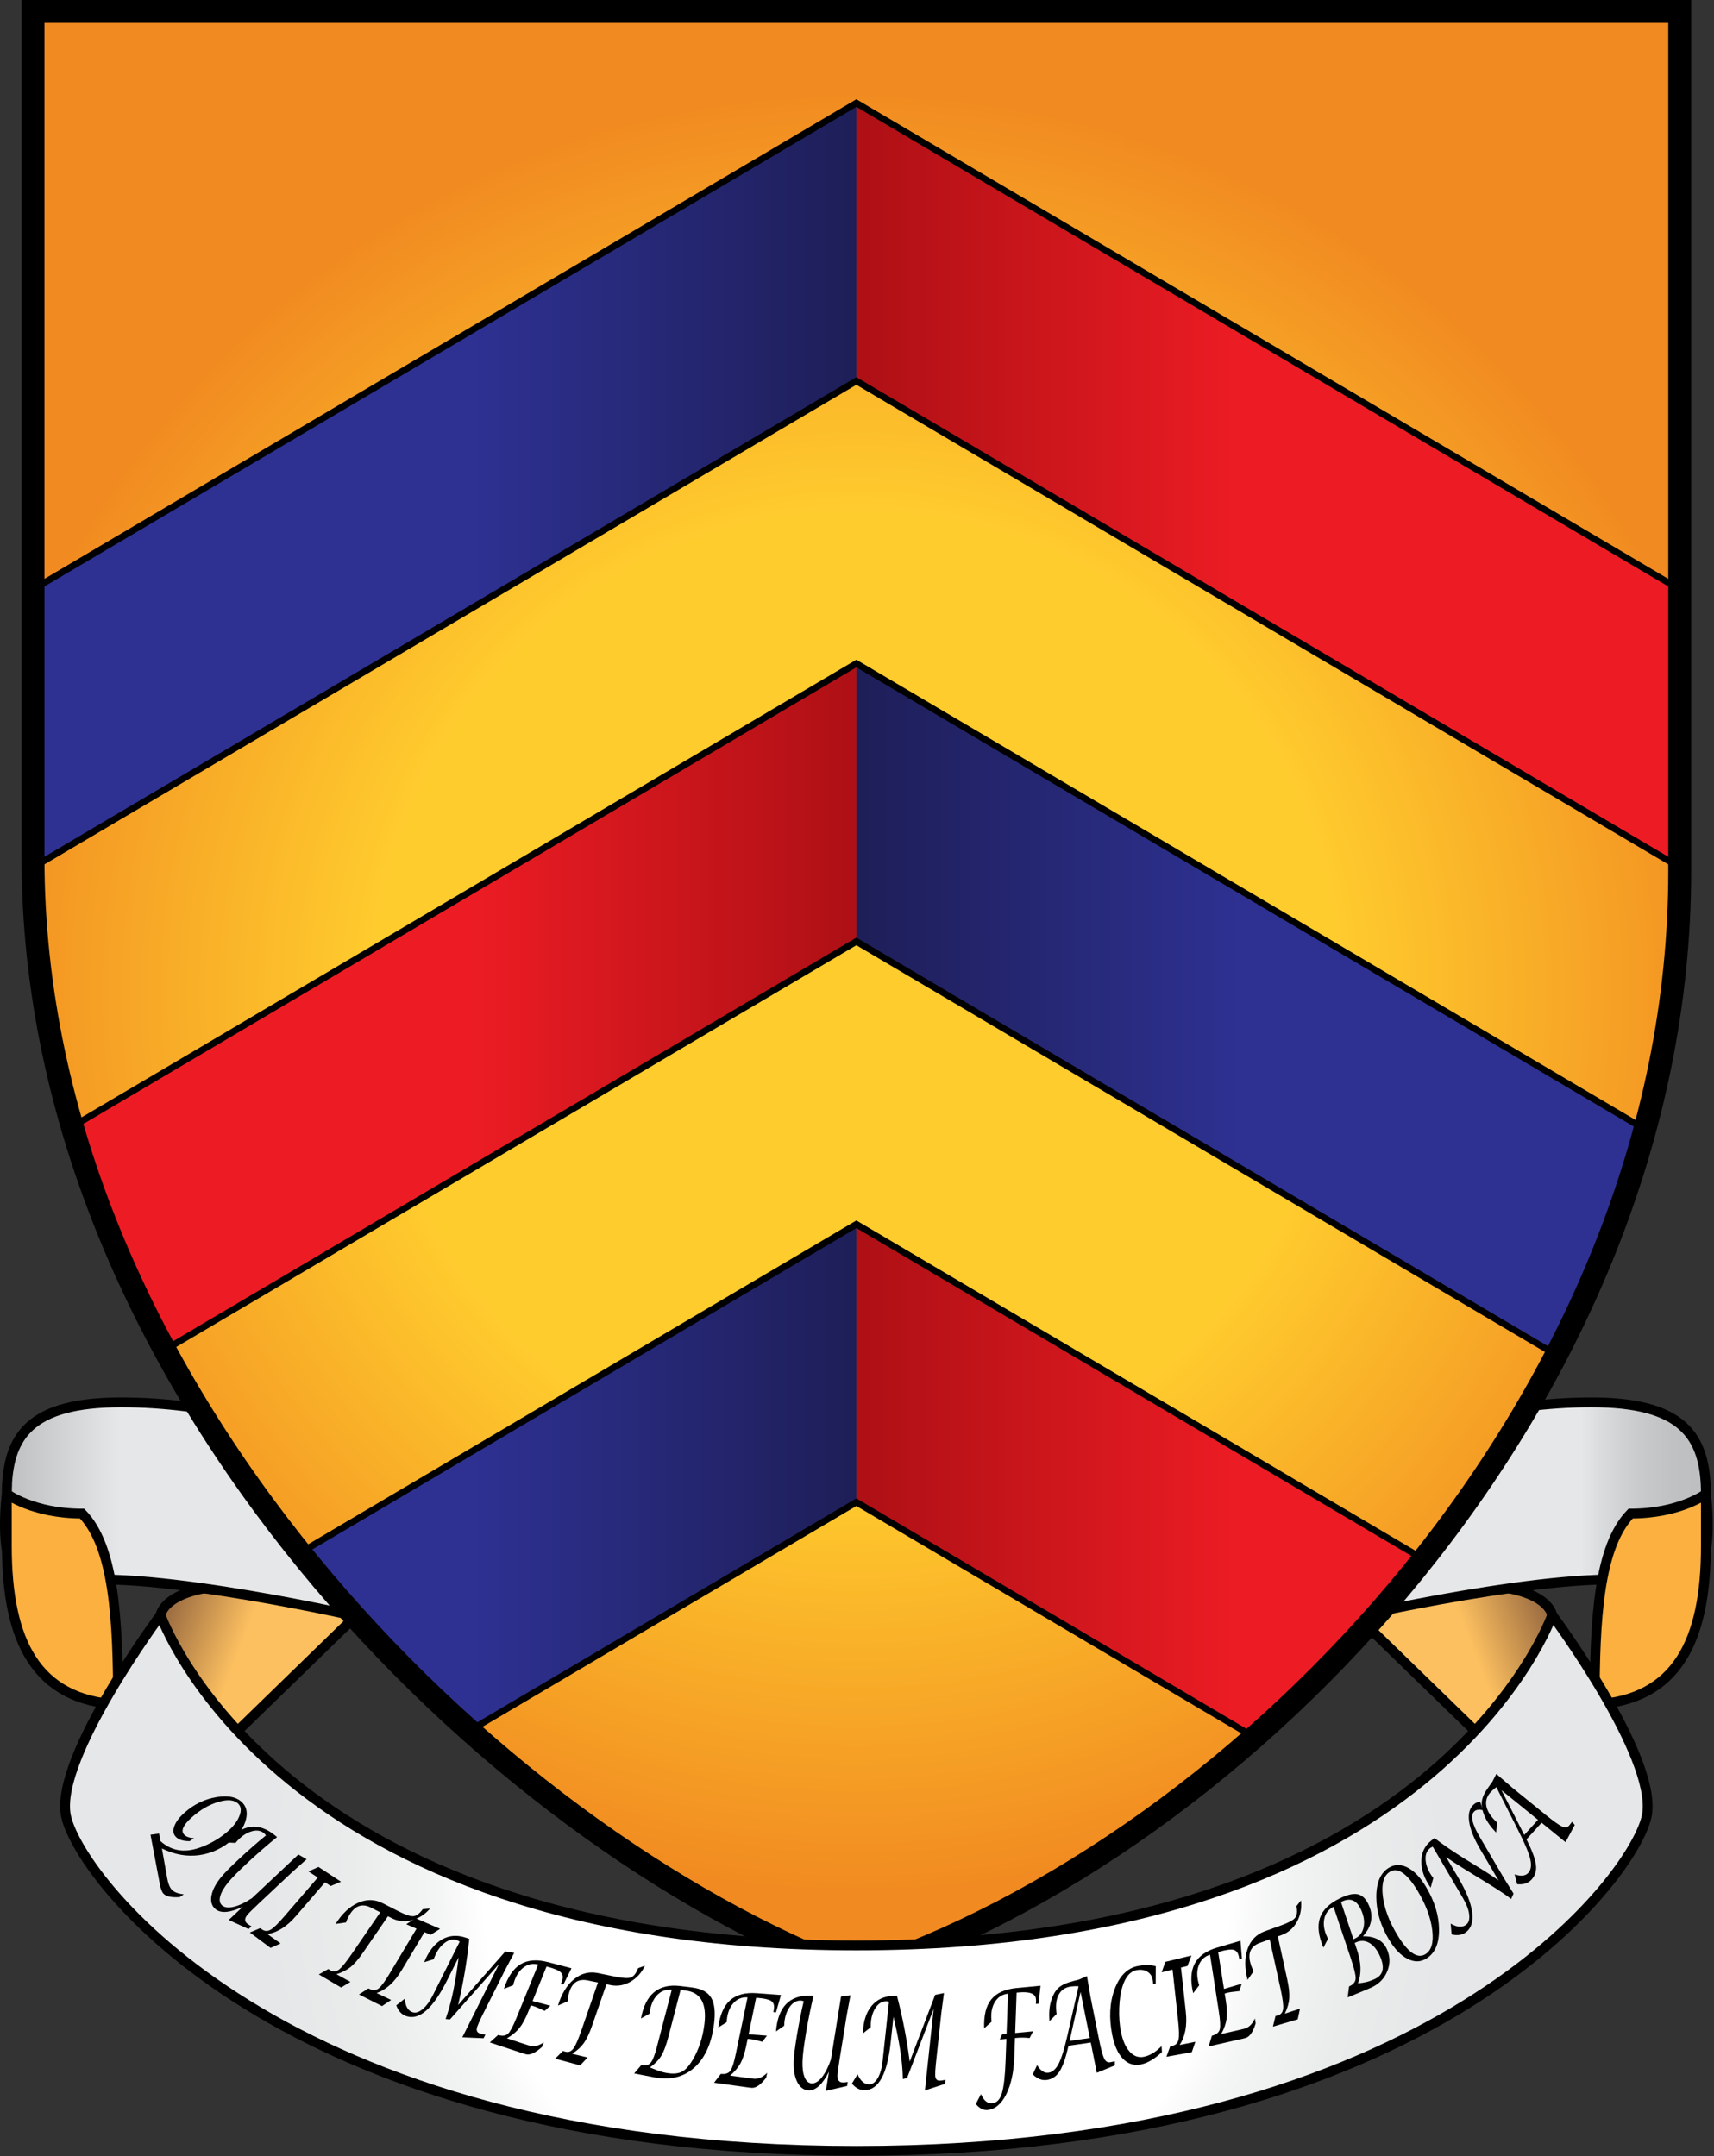 <?xml version="1.0" encoding="utf-8"?>
<!-- Generator: Adobe Illustrator 15.0.0, SVG Export Plug-In  -->
<!DOCTYPE svg PUBLIC "-//W3C//DTD SVG 1.1//EN" "http://www.w3.org/Graphics/SVG/1.1/DTD/svg11.dtd">
<svg version="1.1"
	 xmlns="http://www.w3.org/2000/svg" xmlns:xlink="http://www.w3.org/1999/xlink" xmlns:a="http://ns.adobe.com/AdobeSVGViewerExtensions/3.0/"
	 x="0px" y="0px" width="524px" height="659px" viewBox="0 0 524 659" enable-background="new 0 0 524 659" xml:space="preserve">
<rect x="0" y="0" width="524" height="659" fill="#333333" stroke="none"/>
<defs>
</defs>
<linearGradient id="SVGID_3_" gradientUnits="userSpaceOnUse" x1="37.789" y1="515.304" x2="92.683" y2="536.376">
	<stop  offset="0" style="stop-color:#8B5E3C"/>
	<stop  offset="0.497" style="stop-color:#FDC060"/>
</linearGradient>
<path fill="url(#SVGID_3_)" stroke="#000000" stroke-width="3" stroke-miterlimit="10" d="M109.092,493.628l-72,70
	c0,0-13.53,0.171-11-15s23-55,23-55s1-8,21-9S109.092,493.628,109.092,493.628z"/>
<linearGradient id="SVGID_4_" gradientUnits="userSpaceOnUse" x1="430.929" y1="536.376" x2="485.824" y2="515.304">
	<stop  offset="0.503" style="stop-color:#FDC060"/>
	<stop  offset="1" style="stop-color:#8B5E3C"/>
</linearGradient>
<path fill="url(#SVGID_4_)" stroke="#000000" stroke-width="3" stroke-miterlimit="10" d="M414.52,493.628l72,70
	c0,0,13.529,0.171,11-15s-23-55-23-55s-1-8-21-9S414.52,493.628,414.52,493.628z"/>
<linearGradient id="SVGID_5_" gradientUnits="userSpaceOnUse" x1="1.5" y1="461.128" x2="107.092" y2="461.128">
	<stop  offset="0" style="stop-color:#BCBEC0"/>
	<stop  offset="0.333" style="stop-color:#E6E7E8"/>
</linearGradient>
<path fill="url(#SVGID_5_)" stroke="#000000" stroke-width="3" stroke-miterlimit="10" d="M2.092,456.628c0-18,7.316-28,35-28
	s51,8,51,8l19,57c0,0-71.883-16.141-90.941-9.07S2.092,456.628,2.092,456.628z"/>
<linearGradient id="SVGID_6_" gradientUnits="userSpaceOnUse" x1="416.52" y1="461.128" x2="522.112" y2="461.128">
	<stop  offset="0.632" style="stop-color:#E6E7E8"/>
	<stop  offset="0.687" style="stop-color:#DBDCDD"/>
	<stop  offset="0.793" style="stop-color:#CACBCD"/>
	<stop  offset="0.898" style="stop-color:#BFC1C3"/>
	<stop  offset="1" style="stop-color:#BCBEC0"/>
</linearGradient>
<path fill="url(#SVGID_6_)" stroke="#000000" stroke-width="3" stroke-miterlimit="10" d="M521.52,456.628c0-18-7.316-28-35-28
	s-51,8-51,8l-19,57c0,0,71.883-16.141,90.941-9.07S521.52,456.628,521.52,456.628z"/>
<path fill="#FBB040" stroke="#000000" stroke-width="3" stroke-miterlimit="10" d="M2.092,456.628c0,0,8,6,23,6
	c9.731,10.067,11,32,11,58.345c-25-1.345-34-19.345-34-48.345S2.092,456.628,2.092,456.628z"/>
<path fill="#FBB040" stroke="#000000" stroke-width="3" stroke-miterlimit="10" d="M521.52,456.628c0,0-8,6-23,6
	c-9.731,10.067-11,32-11,58.345c25-1.345,34-19.345,34-48.345S521.52,456.628,521.52,456.628z"/>
<g>
	<defs>
		<path id="SVGID_2_" d="M261.113,3.5H10.092c0,0,0,138.937,0,258.714c0,161.081,140,299,251.714,341
			c118.286-39,251.714-175.92,251.714-337c0-119.778,0-262.714,0-262.714H261.113z"/>
	</defs>
	<radialGradient id="SVGID_7_" cx="261.806" cy="303.357" r="276.834" gradientUnits="userSpaceOnUse">
		<stop  offset="0.529" style="stop-color:#FFCC2E"/>
		<stop  offset="1" style="stop-color:#F18A21"/>
	</radialGradient>
	<use xlink:href="#SVGID_2_"  overflow="visible" fill="url(#SVGID_7_)"/>
	<clipPath id="SVGID_8_">
		<use xlink:href="#SVGID_2_"  overflow="visible"/>
	</clipPath>
	<g clip-path="url(#SVGID_8_)">
		<g>
			<linearGradient id="SVGID_9_" gradientUnits="userSpaceOnUse" x1="10.092" y1="148.303" x2="261.806" y2="148.303">
				<stop  offset="0.529" style="stop-color:#2E3192"/>
				<stop  offset="1" style="stop-color:#1E1E58"/>
			</linearGradient>
			<polygon fill="url(#SVGID_9_)" points="261.806,116.448 10.092,265.105 10.092,180.158 261.806,31.5 			"/>
			<linearGradient id="SVGID_10_" gradientUnits="userSpaceOnUse" x1="261.806" y1="148.303" x2="513.52" y2="148.303">
				<stop  offset="0" style="stop-color:#AD1015"/>
				<stop  offset="0.471" style="stop-color:#ED1C24"/>
			</linearGradient>
			<polyline fill="url(#SVGID_10_)" points="261.806,116.448 513.52,265.105 513.52,180.158 261.806,31.5 			"/>
			<polygon fill="none" stroke="#000000" stroke-width="2" stroke-miterlimit="10" points="261.806,31.5 10.092,180.158 
				10.092,265.105 261.806,116.448 513.52,265.105 513.52,180.158 			"/>
		</g>
		<g>
			<linearGradient id="SVGID_11_" gradientUnits="userSpaceOnUse" x1="10.092" y1="319.604" x2="261.806" y2="319.604">
				<stop  offset="0.529" style="stop-color:#ED1C24"/>
				<stop  offset="1" style="stop-color:#AD1015"/>
			</linearGradient>
			<polygon fill="url(#SVGID_11_)" points="261.806,287.75 10.092,436.407 10.092,351.459 261.806,202.802 			"/>
			<linearGradient id="SVGID_12_" gradientUnits="userSpaceOnUse" x1="261.806" y1="319.604" x2="513.52" y2="319.604">
				<stop  offset="0" style="stop-color:#1E1E58"/>
				<stop  offset="0.471" style="stop-color:#2E3192"/>
			</linearGradient>
			<polyline fill="url(#SVGID_12_)" points="261.806,287.75 513.52,436.407 513.52,351.459 261.806,202.802 			"/>
			<polygon fill="none" stroke="#000000" stroke-width="2" stroke-miterlimit="10" points="261.806,202.802 10.092,351.459 
				10.092,436.407 261.806,287.75 513.52,436.407 513.52,351.459 			"/>
		</g>
		<g>
			<linearGradient id="SVGID_13_" gradientUnits="userSpaceOnUse" x1="10.092" y1="490.997" x2="261.806" y2="490.997">
				<stop  offset="0.529" style="stop-color:#2E3192"/>
				<stop  offset="1" style="stop-color:#1E1E58"/>
			</linearGradient>
			<polygon fill="url(#SVGID_13_)" points="261.806,459.143 10.092,607.799 10.092,522.853 261.806,374.194 			"/>
			<linearGradient id="SVGID_14_" gradientUnits="userSpaceOnUse" x1="261.806" y1="490.997" x2="513.52" y2="490.997">
				<stop  offset="0" style="stop-color:#AD1015"/>
				<stop  offset="0.471" style="stop-color:#ED1C24"/>
			</linearGradient>
			<polyline fill="url(#SVGID_14_)" points="261.806,459.143 513.52,607.799 513.52,522.853 261.806,374.194 			"/>
			<polygon fill="none" stroke="#000000" stroke-width="2" stroke-miterlimit="10" points="261.806,374.194 10.092,522.853 
				10.092,607.799 261.806,459.143 513.52,607.799 513.52,522.853 			"/>
		</g>
	</g>
	<use xlink:href="#SVGID_2_"  overflow="visible" fill="none" stroke="#000000" stroke-width="7" stroke-miterlimit="10"/>
</g>
<radialGradient id="SVGID_15_" cx="261.806" cy="575.523" r="180.594" gradientUnits="userSpaceOnUse">
	<stop  offset="0.632" style="stop-color:#FFFFFF"/>
	<stop  offset="0.705" style="stop-color:#F4F5F5"/>
	<stop  offset="0.855" style="stop-color:#EAEBEB"/>
	<stop  offset="1" style="stop-color:#E6E7E8"/>
</radialGradient>
<path fill="url(#SVGID_15_)" stroke="#000000" stroke-width="3" stroke-miterlimit="10" d="M474.52,493.628c0,0-35,101-212.714,101
	s-212.714-101-212.714-101s-32,43-29,61S84.52,657.416,261.806,657.416S500.52,572.628,503.52,554.628
	S474.52,493.628,474.52,493.628z"/>
<g>
	<path fill="none" d="M20.092,554.628c3,18,64.428,102.788,241.714,102.788S500.52,572.628,503.52,554.628"/>
	<path d="M46.012,560.787l2.629-0.352l0.432,2.32c2.301,2.062,4.902,3.016,7.803,2.861c1.927-0.097,4.089-0.7,6.487-1.811
		c2.397-1.109,4.519-2.486,6.363-4.13c1.68-1.502,2.83-3.034,3.451-4.596s0.553-2.766-0.203-3.612
		c-1.171-1.313-3.191-1.563-6.062-0.752s-5.641,2.406-8.313,4.787c-2.593,2.317-3.374,4.052-2.345,5.205
		c0.616,0.69,1.642,1.065,3.078,1.126l-1.354,0.92c-2.021,0.011-3.459-0.464-4.316-1.424c-0.729-0.815-0.845-1.884-0.351-3.204
		c0.494-1.321,1.516-2.672,3.064-4.055c2.907-2.595,6.202-4.19,9.884-4.789c3.683-0.598,6.35,0.029,8.002,1.88
		c1.154,1.293,1.454,2.987,0.9,5.082c-0.554,2.096-1.809,4.017-3.766,5.764c-3.164,2.823-6.647,4.495-10.451,5.015
		c-3.803,0.521-7.617-0.157-11.441-2.032l1.61,9.065c0.284,1.618,0.742,2.781,1.375,3.49c0.717,0.804,1.95,1.287,3.7,1.45
		l-1.237,0.851c-2.537,0.178-4.208-0.185-5.015-1.088c-0.448-0.502-0.81-1.481-1.086-2.938L46.012,560.787z"/>
	<path d="M69.93,586.84l4.329-4.057c-3.921,1.857-6.708,2.109-8.362,0.757c-1.152-0.942-1.573-2.302-1.261-4.078
		c0.312-1.775,1.302-3.684,2.97-5.723c1.04-1.271,2.933-3.184,5.68-5.737c2.747-2.555,5.42-4.89,8.021-7.006
		c-0.268-0.35-0.466-0.578-0.597-0.685c-1.074-0.879-2.443-1.032-4.106-0.461s-3.2,1.72-4.61,3.443l-3.043-0.146
		c5.033-5.568,10.05-6.308,15.05-2.217l0.703,0.575c-2.897,2.333-5.815,4.862-8.752,7.59s-5.007,4.825-6.208,6.293
		c-1.306,1.597-2.119,3.016-2.439,4.258s-0.106,2.17,0.642,2.782c0.788,0.645,1.985,0.769,3.591,0.372
		c1.606-0.396,3.438-1.273,5.496-2.633l14.184-13.334l2.519,1.444l-4.623,4.136l-10.052,9.438c-1.842,1.733-2.996,2.886-3.463,3.457
		c-0.871,1.063-0.873,1.949-0.007,2.658c0.306,0.25,0.737,0.521,1.293,0.811l-0.901,0.842L69.93,586.84z"/>
	<path d="M76.39,590.666l3.132-1.324l0.707,0.463c0.802,0.526,1.654,0.519,2.558-0.022c0.903-0.542,2.271-1.879,4.102-4.011
		l10.264-11.898l-2.859-1.876l3.08-1.359l6.868,4.505l-3.153,1.312l-1.72-1.128l-8.901,10.326c-2.726,3.159-5.622,4.997-8.687,5.514
		l4,2.852l-3.069,1.366L76.39,590.666z"/>
	<path d="M97.469,603.487l2.946-1.671l0.134,0.154c0.078,0.068,0.29,0.19,0.635,0.366c0.832,0.423,1.677,0.289,2.534-0.403
		c0.857-0.691,2.122-2.254,3.795-4.688l8.734-12.735l-2.845-1.448c-2.886-1.469-5.207-0.479-6.962,2.969
		c-0.208,0.408-0.431,0.931-0.669,1.565l-3.179,0.46c2.013-3.175,4.313-5.331,6.903-6.469c2.59-1.139,5.095-1.092,7.517,0.142
		l4.768,2.427c2.151,1.095,3.686,1.604,4.602,1.528s1.876-0.794,2.88-2.154l2.215-0.18c-1.599,1.843-3.479,3.035-5.643,3.576
		c-2.164,0.541-4.197,0.327-6.101-0.642l-1.125-0.572l-7.6,11.063c-1.363,1.991-2.629,3.464-3.799,4.418
		c-1.17,0.954-2.622,1.696-4.355,2.228l4.271,2.346l-2.845,1.723L97.469,603.487z"/>
	<path d="M109.752,609.604l2.859-1.841l0.776,0.336c0.88,0.381,1.718,0.228,2.516-0.461c0.797-0.688,1.916-2.238,3.355-4.652
		l8.079-13.479l-3.138-1.359l2.802-1.866l7.537,3.265l-2.883,1.831l-1.887-0.817l-7.004,11.696
		c-2.146,3.579-4.685,5.885-7.616,6.918l4.428,2.125l-2.791,1.871L109.752,609.604z"/>
	<path d="M121.155,612.934l2.624-2.061c0.111,2.274,0.881,3.659,2.312,4.155c0.938,0.325,1.977,0.012,3.117-0.94
		c1.14-0.951,2.185-2.374,3.135-4.268l8.193-16.356c-0.372-0.236-0.637-0.382-0.796-0.438c-1.311-0.454-2.649-0.127-4.013,0.983
		c-1.364,1.11-2.411,2.718-3.141,4.822l-2.907,0.912c1.33-3.298,3.121-5.601,5.372-6.908s4.732-1.491,7.443-0.552l0.965,0.335
		c-0.676,6.703-1.811,13.442-3.402,20.219l14.441-16.393l2.708,0.433l-2.913,5.477l-7.051,14.064
		c-0.621,1.253-1.067,2.271-1.338,3.052c-0.367,1.059-0.125,1.735,0.726,2.03c0.421,0.146,1.008,0.275,1.761,0.388l-0.555,1.101
		l-6.501-0.273l11.228-22.416l-15.007,16.944l-1.328-0.137l0.182-0.523c1.63-4.702,2.895-10.804,3.794-18.305l-3.528,7.021
		c-4.339,8.667-8.512,12.306-12.517,10.917C122.758,615.732,121.757,614.638,121.155,612.934z"/>
	<path d="M149.748,624.274l2.526-2.278l0.208,0.054c1.237,0.324,2.191,0.159,2.862-0.493c0.67-0.653,1.521-2.251,2.552-4.795
		l6.635-16.288c-1.677-0.438-3.209-0.112-4.599,0.978c-1.39,1.091-2.371,2.731-2.944,4.923l-0.106,0.406l-2.822,1.117
		c1.18-3.678,2.87-6.183,5.07-7.515c2.201-1.332,5.001-1.553,8.403-0.663l7.178,1.878l-2.454,4.942l-0.769-0.201
		c0.191-0.463,0.336-0.886,0.436-1.268c0.254-0.973,0.062-1.74-0.578-2.302c-0.64-0.563-1.932-1.098-3.877-1.606l-0.378-0.099
		l-4.276,10.563l5.444,1.424l-1.742,1.576c-1.754-0.84-2.965-1.347-3.632-1.521l-0.61-0.159l-0.777,1.924
		c-0.871,2.163-1.768,3.823-2.692,4.98s-2.198,2.213-3.822,3.167l5.768,1.884l1.267,0.391c1.326,0.347,2.746-0.012,4.259-1.076
		l-0.582,1.426c-2.017,1.828-3.66,2.575-4.93,2.243l-0.557-0.165L149.748,624.274z"/>
	<path d="M169.728,629.235l2.397-2.393l0.17,0.113c0.094,0.045,0.33,0.106,0.709,0.185c0.915,0.188,1.693-0.166,2.337-1.061
		c0.643-0.894,1.448-2.736,2.417-5.525l5.045-14.596l-3.127-0.642c-3.172-0.651-5.147,0.918-5.926,4.708
		c-0.092,0.448-0.169,1.011-0.23,1.688l-2.943,1.286c1.099-3.595,2.746-6.284,4.941-8.068c2.195-1.783,4.624-2.402,7.285-1.856
		l5.24,1.076c2.365,0.486,3.979,0.571,4.842,0.254c0.864-0.316,1.599-1.263,2.207-2.841l2.088-0.76
		c-1.053,2.2-2.551,3.849-4.493,4.944c-1.942,1.095-3.96,1.428-6.053,0.998l-1.236-0.254l-4.395,12.683
		c-0.786,2.281-1.617,4.037-2.492,5.267c-0.875,1.23-2.078,2.331-3.608,3.304l4.74,1.129l-2.286,2.415L169.728,629.235z"/>
	<path d="M193.879,633.75l2.19-2.575l0.192-0.015c0.052-0.006,0.159,0.014,0.323,0.06c0.082,0.023,0.173,0.041,0.273,0.054
		c0.91,0.113,1.649-0.222,2.217-1.004c0.567-0.782,1.128-2.241,1.683-4.379l4.604-17.685c-1.72-0.214-3.196,0.311-4.43,1.574
		s-1.991,3.02-2.271,5.268l-0.052,0.417l-2.651,1.479c1.366-7.436,5.397-10.737,12.091-9.903l3.618,0.45
		c2.788,0.348,4.702,1.384,5.742,3.11c1.039,1.726,1.337,4.37,0.894,7.932c-0.719,5.772-2.598,10.127-5.638,13.064
		c-3.04,2.937-6.88,4.116-11.521,3.538c-0.192-0.023-0.578-0.091-1.157-0.201L193.879,633.75z M198.696,631.926l2.158,0.846
		c1.171,0.466,2.383,0.777,3.635,0.933c1.719,0.215,3.104,0.024,4.152-0.569c1.048-0.594,2.1-1.788,3.154-3.58
		c1.859-3.155,3.042-6.772,3.551-10.852c0.783-6.29-1.121-9.721-5.712-10.292l-1.565-0.195l-3.725,14.293
		c-0.671,2.597-1.391,4.534-2.16,5.811C201.415,629.596,200.252,630.798,198.696,631.926z"/>
	<path d="M218.3,636.584l2.073-2.697l0.214,0.016c1.275,0.095,2.183-0.239,2.725-1.002c0.542-0.764,1.089-2.489,1.644-5.178
		l3.583-17.219c-1.729-0.128-3.177,0.47-4.347,1.793s-1.838,3.115-2.006,5.374l-0.031,0.419l-2.574,1.608
		c0.496-3.83,1.705-6.6,3.628-8.308c1.924-1.707,4.639-2.431,8.145-2.17l7.398,0.55l-1.52,5.305l-0.793-0.059
		c0.104-0.49,0.17-0.933,0.2-1.326c0.075-1.002-0.254-1.723-0.984-2.159c-0.731-0.438-2.099-0.73-4.104-0.88l-0.39-0.028
		l-2.297,11.162l5.612,0.417l-1.429,1.865c-1.877-0.509-3.16-0.789-3.847-0.84l-0.629-0.047l-0.417,2.033
		c-0.465,2.284-1.048,4.079-1.748,5.385c-0.7,1.305-1.762,2.573-3.187,3.806l6.013,0.81l1.317,0.155
		c1.367,0.102,2.699-0.508,3.995-1.828l-0.314,1.508c-1.653,2.162-3.135,3.194-4.443,3.097l-0.577-0.062L218.3,636.584z"/>
	<path d="M252.478,639.072l0.952-5.854c-1.973,3.864-4.025,5.766-6.161,5.704c-1.488-0.043-2.651-0.863-3.488-2.46
		s-1.218-3.712-1.142-6.346c0.047-1.642,0.379-4.312,0.996-8.012s1.308-7.183,2.076-10.445c-0.426-0.114-0.723-0.174-0.891-0.179
		c-1.387-0.04-2.565,0.674-3.533,2.143c-0.968,1.468-1.484,3.315-1.549,5.541l-2.5,1.742c0.587-7.482,4.109-11.131,10.566-10.943
		l0.908,0.026c-0.871,3.616-1.637,7.401-2.298,11.354c-0.662,3.954-1.02,6.879-1.075,8.774c-0.06,2.061,0.163,3.682,0.667,4.861
		s1.24,1.783,2.207,1.812c1.017,0.029,2.041-0.604,3.071-1.897c1.031-1.295,1.945-3.107,2.746-5.44l3.094-19.221l2.876-0.394
		l-1.136,6.098l-2.199,13.612c-0.4,2.497-0.611,4.114-0.633,4.852c-0.039,1.374,0.499,2.077,1.618,2.109
		c0.395,0.012,0.901-0.037,1.519-0.146l-0.199,1.217L252.478,639.072z"/>
	<path d="M260.44,636.848l1.735-2.85c0.9,2.092,2.107,3.119,3.621,3.083c0.992-0.024,1.855-0.682,2.59-1.973
		s1.216-2.989,1.442-5.096l1.945-18.189c-0.432-0.092-0.731-0.135-0.899-0.131c-1.388,0.033-2.525,0.809-3.414,2.326
		c-0.89,1.518-1.307,3.39-1.253,5.616l-2.403,1.873c0.091-3.555,0.962-6.338,2.612-8.352c1.651-2.014,3.91-3.055,6.778-3.124
		l1.021-0.025c1.714,6.516,3.012,13.226,3.895,20.13l7.785-20.412l2.688-0.542l-0.81,6.149l-1.679,15.644
		c-0.144,1.391-0.205,2.5-0.185,3.327c0.026,1.12,0.49,1.669,1.39,1.646c0.446-0.011,1.041-0.095,1.786-0.253l-0.135,1.226
		l-6.186,2.021l2.666-24.93l-8.122,21.127l-1.291,0.337l-0.014-0.554c-0.12-4.975-1.073-11.133-2.857-18.474l-0.846,7.812
		c-1.029,9.638-3.663,14.507-7.901,14.609C262.921,638.907,261.601,638.232,260.44,636.848z"/>
	<path d="M305.648,623.369l0.747-1.605l1.331-0.126l0.433-12.258c-1.716,0.163-3.042,0.996-3.977,2.497
		c-0.935,1.502-1.295,3.381-1.081,5.636l0.053,0.417l-2.279,2.02c-0.152-3.911,0.575-6.856,2.183-8.838
		c1.607-1.98,4.208-3.142,7.8-3.483l7.248-0.688l-0.62,5.486l-0.804,0.076c0.061-0.517,0.067-1.022,0.021-1.517
		c-0.156-1.646-1.947-2.309-5.372-1.982l-0.54,0.051l-0.438,12.335l5.477-0.521l-1.059,2.057c-1.367-0.151-2.652-0.17-3.858-0.056
		l-0.615,0.059l-0.2,5.639c-0.166,4.746-0.993,8.603-2.481,11.569s-3.396,4.561-5.725,4.782c-1.256,0.119-2.446-0.49-3.57-1.828
		l1.576-3.026c0.858,2.015,2.021,2.953,3.486,2.813c1.34-0.127,2.306-1.143,2.898-3.046c0.592-1.904,0.973-5.21,1.143-9.918
		l0.247-6.736L305.648,623.369z"/>
	<path d="M315.743,634.019l1.318-2.813c1.054,1.727,2.223,2.498,3.505,2.314c1.224-0.176,2.265-1.112,3.122-2.81
		c0.856-1.698,1.753-4.62,2.689-8.766l3.366-14.848c-0.931-0.034-1.721-0.005-2.37,0.088c-1.74,0.25-2.989,1.101-3.745,2.555
		c-0.757,1.453-0.959,3.402-0.608,5.85l-2.186,2.186c-0.182-2.394-0.025-4.417,0.469-6.071c0.544-1.841,1.3-3.204,2.27-4.09
		c0.969-0.885,2.458-1.581,4.468-2.088c0.402-0.096,1.009-0.254,1.818-0.473l2.448-1.064l1.064,6.274l2.596,12.964
		c0.602,3.016,1.124,4.983,1.565,5.904c0.442,0.921,1.059,1.324,1.85,1.211c0.142-0.02,0.623-0.128,1.445-0.322l0.017,1.271
		l-5.527,2.258l-1.847-9.244l-6.807,0.975c-0.821,3.641-1.72,6.235-2.696,7.783s-2.276,2.438-3.9,2.67
		C318.527,635.953,317.085,635.382,315.743,634.019z M327,623.804l6.183-0.885l-2.835-14.094L327,623.804z"/>
	<path d="M355.231,627.223c-2.304,2.122-4.445,3.381-6.425,3.776c-2.128,0.426-3.959-0.149-5.491-1.726
		c-1.533-1.576-2.627-4.005-3.283-7.288c-1.04-5.204-0.801-9.856,0.718-13.956c1.518-4.1,3.873-6.469,7.065-7.106
		c1.905-0.381,3.747-0.372,5.525,0.026l-0.022,5.361l-0.779,0.155c-0.035-0.603-0.09-1.092-0.165-1.467
		c-0.217-1.087-0.785-1.889-1.703-2.407c-0.919-0.518-2.005-0.651-3.258-0.401c-1.89,0.378-3.289,1.982-4.198,4.813
		c-0.604,1.874-0.952,4.12-1.047,6.736c-0.095,2.617,0.081,5.043,0.527,7.278c0.539,2.698,1.432,4.729,2.677,6.09
		c1.246,1.361,2.686,1.879,4.318,1.553c1.831-0.365,3.639-1.453,5.421-3.264L355.231,627.223z"/>
	<path d="M356.591,628.653l1.167-3.194l0.821-0.2c0.932-0.228,1.507-0.856,1.728-1.887c0.22-1.029,0.175-2.941-0.136-5.735
		l-1.702-15.622l-3.321,0.813l1.106-3.18l7.979-1.95l-1.191,3.2l-1.998,0.488l1.481,13.553c0.451,4.148-0.18,7.52-1.892,10.113
		l4.813-0.98l-1.094,3.176L356.591,628.653z"/>
	<path d="M369.508,625.482l0.992-3.253l0.206-0.061c1.228-0.359,1.96-0.991,2.199-1.896c0.238-0.905,0.146-2.713-0.28-5.425
		l-2.698-17.379c-1.663,0.487-2.809,1.556-3.438,3.205c-0.63,1.65-0.627,3.563,0.01,5.736l0.118,0.403l-1.845,2.41
		c-0.882-3.76-0.723-6.777,0.478-9.052c1.201-2.274,3.488-3.906,6.862-4.895l7.12-2.086l0.441,5.501l-0.763,0.224
		c-0.075-0.495-0.168-0.933-0.279-1.311c-0.282-0.965-0.843-1.524-1.681-1.677s-2.222,0.054-4.15,0.619l-0.376,0.11l1.772,11.258
		l5.4-1.582l-0.683,2.248c-1.936,0.184-3.234,0.372-3.896,0.565l-0.605,0.178l0.324,2.05c0.367,2.303,0.453,4.188,0.256,5.655
		c-0.196,1.468-0.745,3.029-1.646,4.683l5.914-1.354l1.287-0.317c1.316-0.386,2.349-1.424,3.098-3.115l0.235,1.522
		c-0.788,2.604-1.812,4.092-3.071,4.46l-0.563,0.146L369.508,625.482z"/>
	<path d="M389.159,619.437l0.797-3.292l0.204,0.008c0.104-0.01,0.337-0.081,0.701-0.213c0.878-0.316,1.358-1.024,1.439-2.123
		c0.082-1.099-0.192-3.09-0.822-5.976l-3.313-15.083l-3.003,1.084c-3.046,1.101-3.912,3.47-2.598,7.109
		c0.155,0.431,0.384,0.95,0.684,1.56l-1.84,2.633c-0.938-3.64-0.937-6.793,0.005-9.461c0.942-2.667,2.69-4.462,5.246-5.385
		l5.032-1.817c2.271-0.819,3.691-1.59,4.263-2.311c0.572-0.72,0.705-1.911,0.399-3.574l1.385-1.738
		c0.25,2.427-0.167,4.614-1.252,6.563c-1.086,1.948-2.633,3.284-4.643,4.01l-1.187,0.429l2.869,13.111
		c0.52,2.357,0.728,4.288,0.623,5.794s-0.557,3.073-1.354,4.701l4.633-1.511l-0.69,3.254L389.159,619.437z"/>
	<path d="M412.006,610.506l0.428-3.353l0.238-0.116c1.134-0.554,1.725-1.327,1.773-2.321c0.049-0.993-0.41-2.94-1.376-5.84
		l-5.376-16.05c-1.558,0.761-2.508,2.007-2.851,3.739c-0.344,1.732-0.019,3.616,0.976,5.652l0.185,0.378l-1.413,2.686
		c-1.52-3.592-1.874-6.602-1.065-9.029c0.81-2.427,2.831-4.43,6.066-6.009c2.283-1.114,4.096-1.538,5.438-1.272
		s2.434,1.262,3.277,2.989c1.702,3.488,1.152,6.773-1.649,9.854c3.61-0.006,6.019,1.227,7.225,3.697
		c1.077,2.208,1.188,4.459,0.333,6.752c-0.855,2.295-2.447,4.01-4.775,5.146l-2.755,1.175L412.006,610.506z M413.777,592.731
		l0.59-0.288c1.398-0.683,2.249-1.873,2.553-3.572c0.304-1.698-0.014-3.509-0.951-5.431c-1.318-2.699-3.224-3.44-5.719-2.223
		l-0.283,0.139L413.777,592.731z M415.136,606.217l1.372-0.181c1.341-0.188,2.649-0.593,3.927-1.216
		c2.601-1.27,3.005-3.74,1.213-7.411c-0.876-1.796-1.955-3.022-3.234-3.68c-1.28-0.656-2.59-0.659-3.928-0.006l-0.328,0.16
		l0.688,2.044C416.178,599.923,416.275,603.353,415.136,606.217z"/>
	<path d="M436.01,598.669c-1.772,1.068-3.678,1.081-5.717,0.037c-2.04-1.044-3.921-2.993-5.644-5.849
		c-2.584-4.283-3.878-8.631-3.883-13.043c-0.004-4.412,1.283-7.396,3.861-8.951c1.757-1.061,3.644-1.08,5.66-0.059
		c2.016,1.021,3.871,2.938,5.567,5.749c2.696,4.468,4.058,8.871,4.087,13.209C439.971,594.102,438.661,597.069,436.01,598.669z
		 M435.76,597.303c1.873-1.13,2.574-3.597,2.104-7.401c-0.469-3.805-1.969-7.805-4.497-12.002c-3.211-5.317-6.036-7.24-8.476-5.769
		c-1.873,1.13-2.588,3.583-2.146,7.359c0.443,3.776,1.912,7.735,4.409,11.878C430.438,596.805,433.307,598.783,435.76,597.303z"/>
	<path d="M443.787,591.267l-0.29-3.308c1.976,1.14,3.554,1.249,4.734,0.328c0.789-0.615,1.097-1.657,0.922-3.127
		c-0.174-1.469-0.802-3.122-1.881-4.96l-9.256-15.757c-0.401,0.184-0.671,0.329-0.811,0.438c-1.088,0.849-1.537,2.146-1.348,3.895
		c0.189,1.749,0.969,3.501,2.338,5.258l-0.816,2.936c-1.94-2.764-2.891-5.468-2.852-8.113c0.04-2.645,1.062-4.748,3.065-6.31
		l0.955-0.744c2.749,2.118,5.851,4.243,9.305,6.377l3.916,2.418c2.705,1.652,4.826,3.04,6.364,4.165l-5.638-9.596
		c-1.948-3.308-3.074-6.161-3.378-8.563c-0.304-2.402,0.234-4.141,1.614-5.216c0.491-0.383,1.082-0.616,1.772-0.703l0.867,2.592
		c-1.138-0.242-1.979-0.152-2.523,0.271c-1.433,1.117-0.924,3.755,1.526,7.912l7.344,12.503l3.006,4.822l-0.758,1.655
		c-1.123-0.948-3.47-2.524-7.042-4.727l-7.531-4.636c-2.012-1.24-3.766-2.383-5.262-3.428l3.762,6.388
		c2.371,4.042,3.758,7.487,4.159,10.337c0.402,2.85-0.209,4.907-1.835,6.174C447.077,591.438,445.599,591.678,443.787,591.267z"/>
	<path d="M463.822,575.9l-0.776-3.007c1.913,0.659,3.305,0.509,4.176-0.449c0.832-0.915,1.037-2.3,0.616-4.155
		c-0.421-1.854-1.592-4.678-3.512-8.469l-6.866-13.59c-0.739,0.567-1.329,1.094-1.771,1.579c-1.183,1.301-1.603,2.753-1.259,4.354
		c0.343,1.602,1.429,3.234,3.258,4.896l-0.291,3.077c-1.665-1.729-2.834-3.389-3.508-4.978c-0.754-1.766-1.039-3.299-0.856-4.599
		s0.888-2.785,2.113-4.456c0.249-0.33,0.616-0.838,1.101-1.523l1.208-2.38l4.818,4.158l10.261,8.338
		c2.385,1.94,4.041,3.124,4.969,3.553c0.928,0.428,1.66,0.347,2.197-0.245c0.097-0.105,0.399-0.495,0.908-1.169l0.822,0.969
		l-2.821,5.261l-7.313-5.947l-4.625,5.088c1.687,3.329,2.646,5.901,2.881,7.717c0.233,1.814-0.201,3.329-1.305,4.543
		C467.2,575.618,465.725,576.097,463.822,575.9z M465.99,560.855l4.201-4.621l-11.164-9.057L465.99,560.855z"/>
</g>
</svg>
